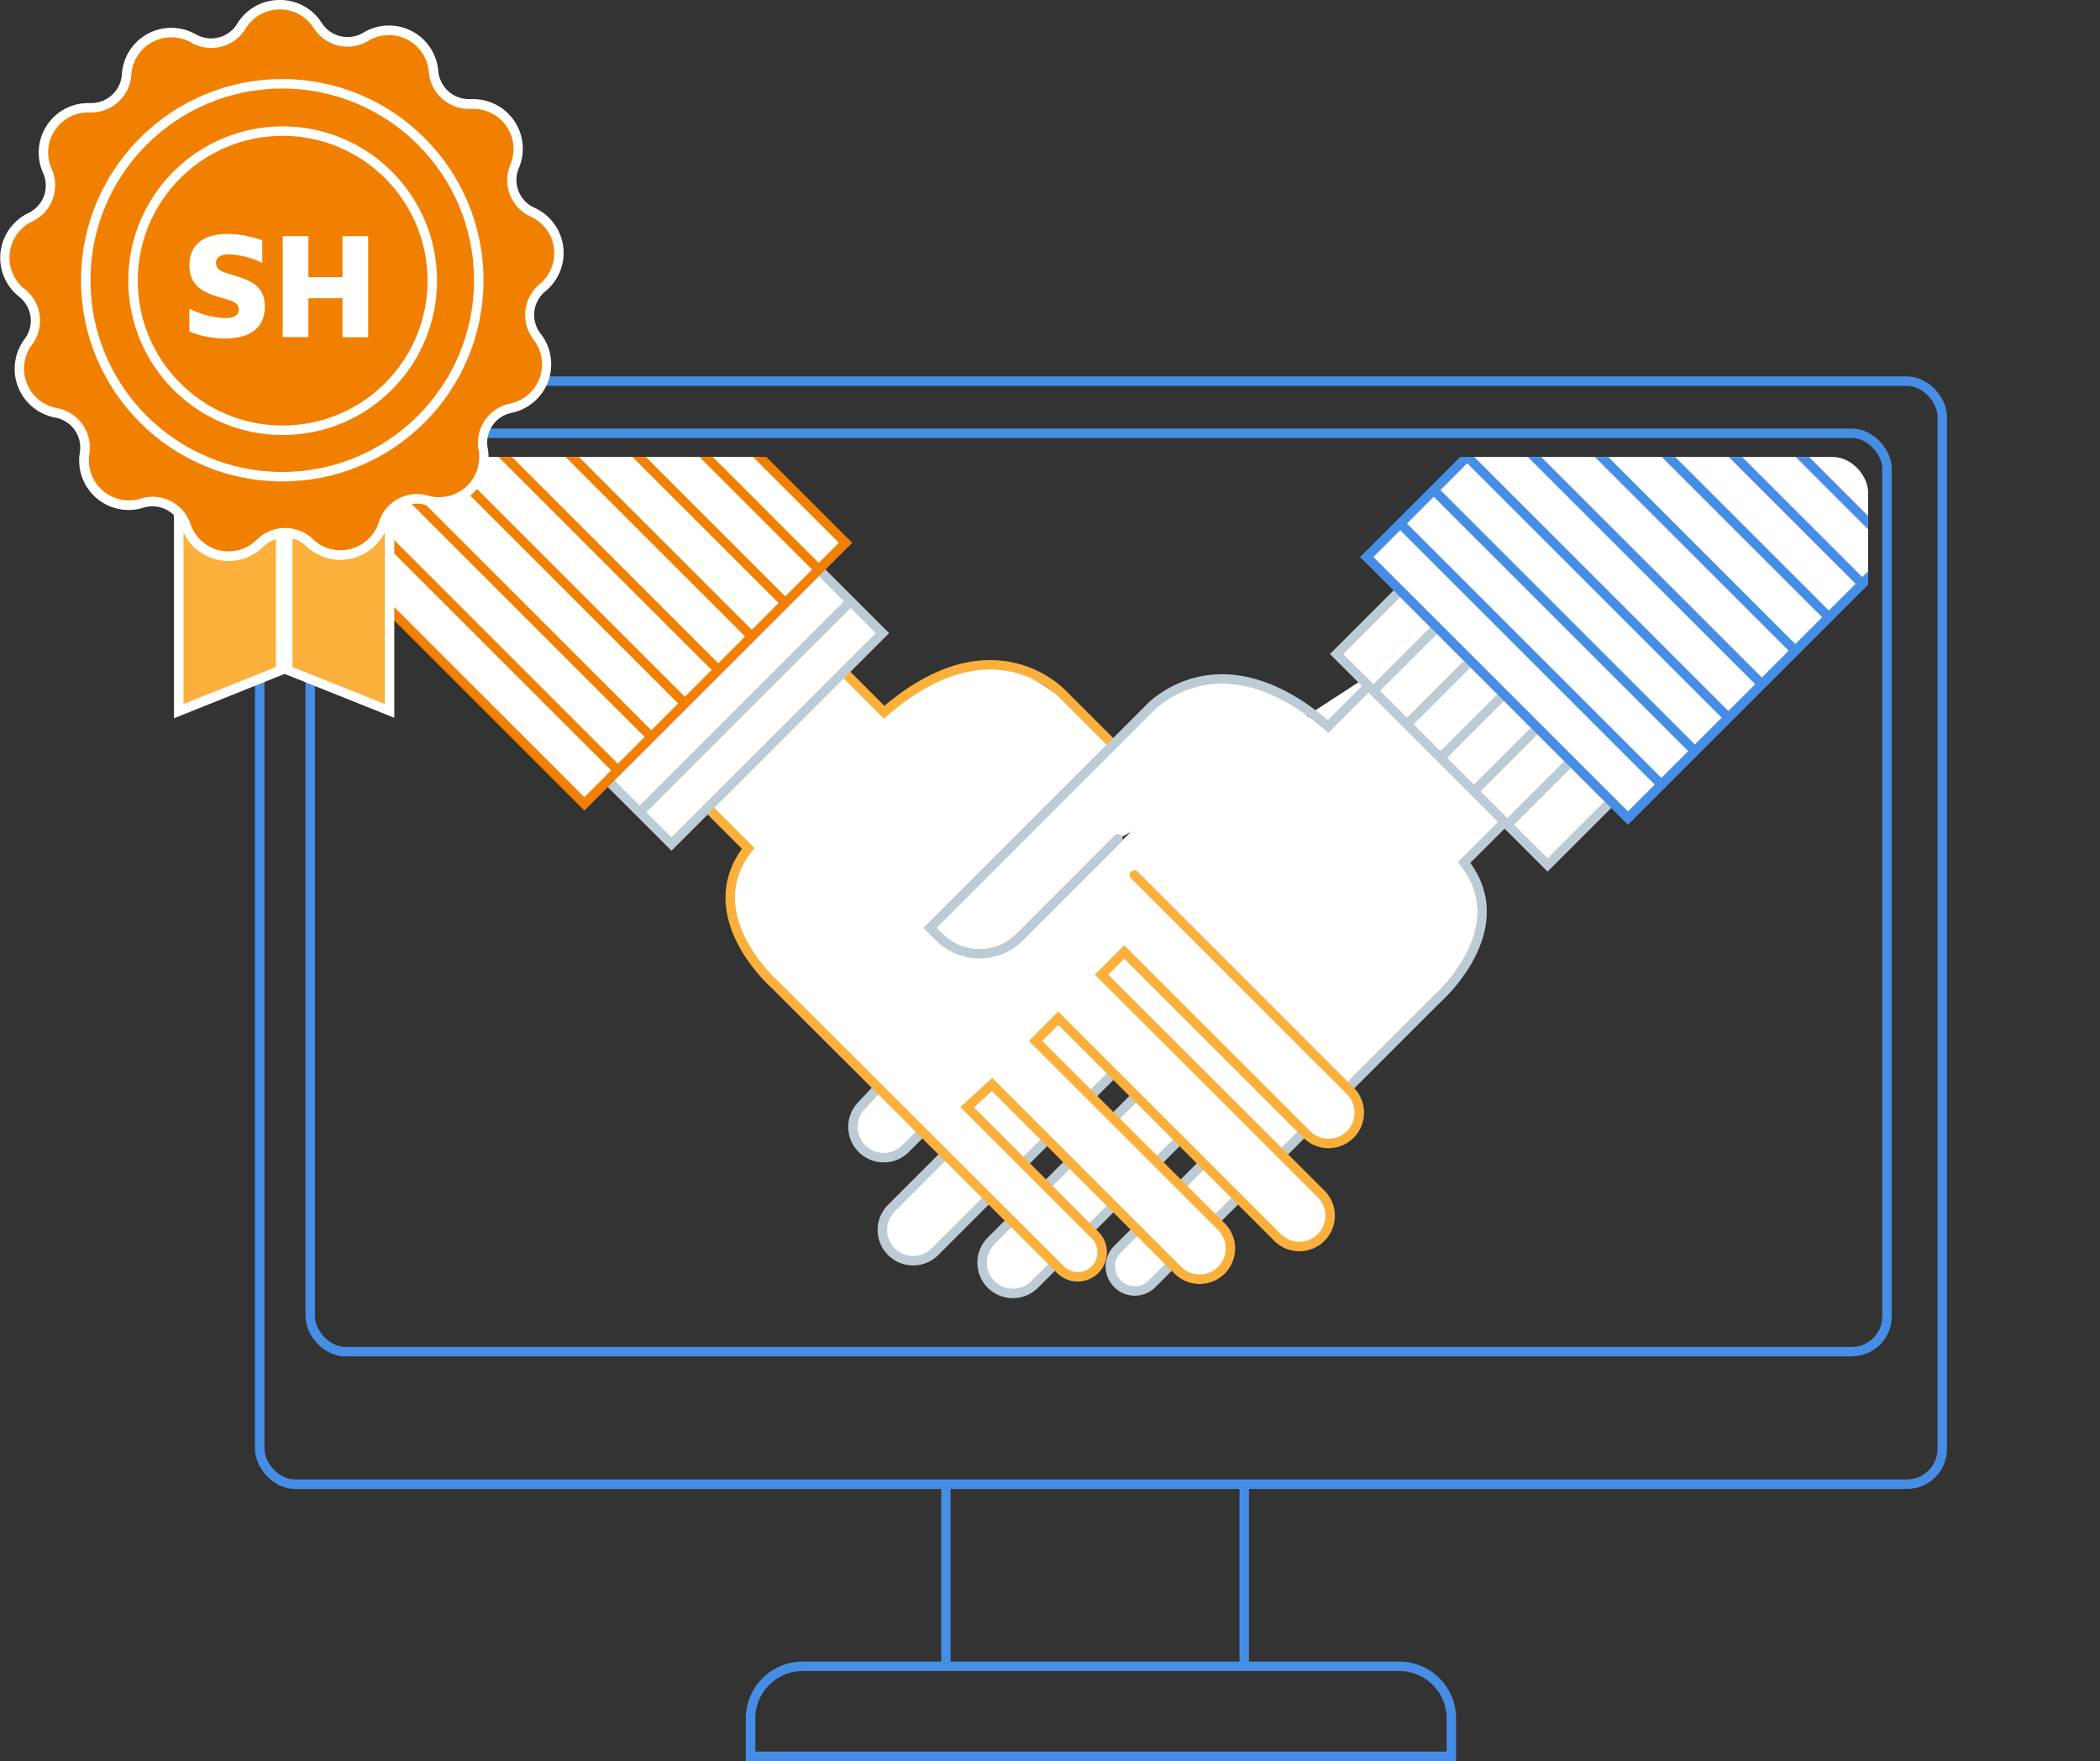 <svg xmlns="http://www.w3.org/2000/svg" xmlns:xlink="http://www.w3.org/1999/xlink" viewBox="0 0 443.49 372.03"><rect x="0" y="0" width="443.49" height="372.03" fill="#333333" stroke="none"/><defs><style>.cls-1,.cls-11,.cls-14,.cls-6{fill:none;}.cls-2{clip-path:url(#clip-path);}.cls-10,.cls-3,.cls-4,.cls-5,.cls-7,.cls-8,.cls-9{fill:#fff;}.cls-4,.cls-8{stroke:#bdccd4;}.cls-10,.cls-11,.cls-14,.cls-4,.cls-5,.cls-6,.cls-7,.cls-8,.cls-9{stroke-miterlimit:10;stroke-width:2px;}.cls-5,.cls-6{stroke:#fbb03b;}.cls-14,.cls-5,.cls-8{stroke-linecap:round;}.cls-7{stroke:#f18000;}.cls-11,.cls-9{stroke:#468ee5;}.cls-10{stroke:#29abe2;}.cls-12{fill:#fbb03b;}.cls-13{fill:#f18000;}.cls-14{stroke:#fff;}</style><clipPath id="clip-path"><rect class="cls-1" x="61.51" y="96.53" width="333" height="194" rx="7.45"/></clipPath></defs><title>Reselers-main</title><g id="Layer_2" data-name="Layer 2"><g id="Layer_2-2" data-name="Layer 2"><g class="cls-2"><rect class="cls-3" x="260.26" y="148.53" width="69" height="39" transform="translate(-32.48 257.64) rotate(-45)"/><path class="cls-3" d="M182.26,155.53s17-20,30-15,25,19,25,19l3.55,15.13-38.55,20.87Z"/><rect class="cls-3" x="151.26" y="158.53" width="69" height="39" transform="translate(180.29 -79.21) rotate(45)"/><rect class="cls-3" x="231.26" y="154.53" width="64" height="84" rx="14.28" transform="translate(216.07 -128.59) rotate(45)"/><path class="cls-4" d="M323.93,167.45l-14.74,14.73c11.09,14.15-5.66,28.78-5.66,28.78L243.3,271.19a5.14,5.14,0,0,1-7.29,0h0a5.14,5.14,0,0,1,0-7.29l27-27-5.25-4.82L218.5,271.33a6.51,6.51,0,0,1-9.19,0h0a6.51,6.51,0,0,1,0-9.2l39.25-39.24-4.8-4.8-46.32,46.32a6.49,6.49,0,0,1-9.19,0h0a6.49,6.49,0,0,1,0-9.19l46.32-46.32-4.8-4.8-38.54,38.54a6.49,6.49,0,0,1-9.19,0h0a6.49,6.49,0,0,1,0-9.19l3.73-4"/><polygon class="cls-3" points="204.01 235.03 211.71 241.47 240.35 213.01 230.01 203.03 206.01 223.03 204.01 235.03"/><path class="cls-5" d="M239.55,184.84l45.61,45.61a6.49,6.49,0,0,1,0,9.19h0a6.49,6.49,0,0,1-9.19,0L237.43,201.1l-4.79,4.8L279,252.22a6.49,6.49,0,0,1,0,9.19h0a6.49,6.49,0,0,1-9.19,0l-46.32-46.32-4.79,4.8,39.24,39.24a6.51,6.51,0,0,1,0,9.2h0a6.51,6.51,0,0,1-9.19,0l-39.24-39.25-5.26,4.82,27,27a5.15,5.15,0,0,1,0,7.3h0a5.14,5.14,0,0,1-7.29,0L163.67,208s-16.75-14.63-5.66-28.78l-14.73-14.73"/><path class="cls-6" d="M234.44,156.66l-9.73-9.73s-14.64-16.75-38,3.53L172,135.72"/><rect class="cls-4" x="125.85" y="139.81" width="63" height="19" transform="translate(374.2 143.62) rotate(135)"/><rect class="cls-7" x="62.85" y="23.59" width="78" height="139" transform="translate(239.69 86.9) rotate(135)"/><line class="cls-7" x1="130.48" y1="162.74" x2="32.2" y2="64.46"/><line class="cls-7" x1="137.55" y1="155.67" x2="39.27" y2="57.38"/><line class="cls-7" x1="144.63" y1="148.6" x2="46.34" y2="50.31"/><line class="cls-7" x1="151.7" y1="141.53" x2="53.41" y2="43.24"/><line class="cls-7" x1="158.77" y1="134.46" x2="60.48" y2="36.17"/><line class="cls-7" x1="165.84" y1="127.39" x2="67.55" y2="29.1"/><line class="cls-7" x1="172.91" y1="120.32" x2="74.62" y2="22.03"/><line class="cls-4" x1="179.63" y1="127.03" x2="135.08" y2="171.58"/><path class="cls-8" d="M295.2,138.72l-14.73,14.74c-23.34-20.28-38-3.53-38-3.53L196.41,196l2,2a12,12,0,0,0,16.89,0l20.8-20.81"/><rect class="cls-4" x="279.76" y="144.22" width="63" height="19" transform="translate(199.87 -175.07) rotate(45)"/><line class="cls-4" x1="318.33" y1="174.23" x2="331.77" y2="160.79"/><line class="cls-4" x1="311.26" y1="167.16" x2="324.7" y2="153.72"/><line class="cls-4" x1="304.19" y1="160.09" x2="317.63" y2="146.65"/><line class="cls-4" x1="297.12" y1="153.02" x2="310.56" y2="139.58"/><line class="cls-4" x1="290.05" y1="145.94" x2="303.49" y2="132.51"/><rect class="cls-9" x="326.36" y="26.59" width="78" height="139" transform="translate(174.96 -230.2) rotate(45)"/><line class="cls-9" x1="295.71" y1="110.59" x2="350.86" y2="165.74"/><line class="cls-9" x1="302.78" y1="103.52" x2="357.93" y2="158.67"/><line class="cls-9" x1="309.85" y1="96.45" x2="365" y2="151.6"/><line class="cls-9" x1="316.92" y1="89.38" x2="372.08" y2="144.53"/><line class="cls-9" x1="323.99" y1="82.3" x2="379.15" y2="137.46"/><line class="cls-9" x1="331.06" y1="75.23" x2="386.22" y2="130.39"/><line class="cls-9" x1="338.13" y1="68.16" x2="393.29" y2="123.32"/><line class="cls-9" x1="345.21" y1="61.09" x2="400.36" y2="116.25"/><line class="cls-9" x1="359.35" y1="46.95" x2="414.5" y2="102.1"/><line class="cls-9" x1="366.42" y1="39.88" x2="421.57" y2="95.03"/><line class="cls-10" x1="373.49" y1="32.81" x2="428.64" y2="87.96"/><line class="cls-10" x1="380.56" y1="25.74" x2="435.71" y2="80.89"/></g><rect class="cls-11" x="65.51" y="91.53" width="333" height="194" rx="7.45"/><rect class="cls-11" x="54.85" y="80.52" width="355.32" height="233.01" rx="7.45"/><path class="cls-11" d="M169.51,352h126a11,11,0,0,1,11,11v8a0,0,0,0,1,0,0h-148a0,0,0,0,1,0,0v-8A11,11,0,0,1,169.51,352Z"/><line class="cls-11" x1="199.76" y1="352.03" x2="199.76" y2="314.03"/><line class="cls-11" x1="262.76" y1="352.03" x2="262.76" y2="314.03"/><polygon class="cls-12" points="37.76 105.15 59.27 96.55 59.27 141.62 37.76 150.22 37.76 105.15"/><path class="cls-3" d="M58.27,98v42.91l-19.51,7.8V105.83L58.27,98m2-3-2.75,1.1L38,104l-1.26.51v47.21l2.74-1.09L59,142.8l1.26-.51V95.07Z"/><polygon class="cls-12" points="60.76 141.62 60.76 96.55 82.27 105.15 82.27 150.22 60.76 141.62"/><path class="cls-3" d="M61.76,98l19.51,7.8v42.91l-19.51-7.8V98m-2-3v47.22l1.26.51,19.5,7.8,2.75,1.09V104.48L82,104,62.5,96.17l-2.74-1.1Z"/><path class="cls-13" d="M48.27,117.47a9.49,9.49,0,0,1-9-6.46,7.48,7.48,0,0,0-7.08-5.09,7.6,7.6,0,0,0-2.21.34,9.69,9.69,0,0,1-2.82.43,9.48,9.48,0,0,1-9.32-11,7.43,7.43,0,0,0-6-8.52A9.48,9.48,0,0,1,6,72.21,7.42,7.42,0,0,0,4.61,61.87a9.48,9.48,0,0,1,1.78-16A7.42,7.42,0,0,0,10,36.09a9.47,9.47,0,0,1,8.63-13.34l.67,0a7.49,7.49,0,0,0,7.45-7A9.45,9.45,0,0,1,40.9,8.15l.06,0a7.44,7.44,0,0,0,3.66,1A7.41,7.41,0,0,0,51,5.59l0,0a9.47,9.47,0,0,1,16-.32l.1.16A7.44,7.44,0,0,0,73.4,8.85a7.53,7.53,0,0,0,3.84-1.06l.1-.06a9.45,9.45,0,0,1,14.22,7.39A7.51,7.51,0,0,0,99,22h.44a5.43,5.43,0,0,1,.57,0,9.47,9.47,0,0,1,8.7,13.16,7.43,7.43,0,0,0,3.79,9.72,9.47,9.47,0,0,1,2.1,15.94,7.43,7.43,0,0,0-1.15,10.37,9.47,9.47,0,0,1-5.55,15.1,7.41,7.41,0,0,0-5.84,8.64A9.48,9.48,0,0,1,92.77,106a9.58,9.58,0,0,1-2.65-.37,7.23,7.23,0,0,0-2.06-.3,7.46,7.46,0,0,0-7.13,5.24,9.45,9.45,0,0,1-9.06,6.63,9.35,9.35,0,0,1-6.51-2.63,7.48,7.48,0,0,0-10.44.11A9.38,9.38,0,0,1,48.27,117.47Z"/><path class="cls-3" d="M59.1,2a8.39,8.39,0,0,1,7.15,3.93h0A8.47,8.47,0,0,0,77.76,8.64h0a8.37,8.37,0,0,1,4.35-1.22,8.46,8.46,0,0,1,8.45,7.78h0A8.48,8.48,0,0,0,99,23l.5,0H100a8.47,8.47,0,0,1,7.78,11.77,8.48,8.48,0,0,0,4.3,11h0A8.47,8.47,0,0,1,114,60h0a8.47,8.47,0,0,0-1.31,11.76h0a8.47,8.47,0,0,1-5,13.5h0a8.47,8.47,0,0,0-6.62,9.8h0A8.47,8.47,0,0,1,90.4,104.7h0a8.28,8.28,0,0,0-2.34-.34A8.49,8.49,0,0,0,80,110.3h0a8.46,8.46,0,0,1-8.11,5.93,8.33,8.33,0,0,1-5.82-2.35h0a8.47,8.47,0,0,0-11.83.12h0a8.46,8.46,0,0,1-14-3.3h0a8.48,8.48,0,0,0-8-5.77,8.67,8.67,0,0,0-2.5.38h0a8.33,8.33,0,0,1-2.53.39,8.47,8.47,0,0,1-8.33-9.82h0A8.47,8.47,0,0,0,12,86.21h0a8.48,8.48,0,0,1-5.24-13.4h0A8.47,8.47,0,0,0,5.23,61.08h0a8.47,8.47,0,0,1,1.59-14.3h0a8.47,8.47,0,0,0,4.09-11.1h0a8.47,8.47,0,0,1,7.71-11.93h.67a8.47,8.47,0,0,0,8.44-7.94h0A8.48,8.48,0,0,1,36.2,7.88,8.35,8.35,0,0,1,40.4,9h0A8.47,8.47,0,0,0,51.86,6.07h0A8.4,8.4,0,0,1,59.1,2m0-2a10.4,10.4,0,0,0-9,5,6.41,6.41,0,0,1-5.53,3.11,6.5,6.5,0,0,1-3.22-.86A10.45,10.45,0,0,0,25.74,15.7a6.49,6.49,0,0,1-6.45,6.07h-.67A10.47,10.47,0,0,0,9.08,36.5,6.44,6.44,0,0,1,6,45h0A10.48,10.48,0,0,0,4,62.65a6.43,6.43,0,0,1,1.18,9,10.47,10.47,0,0,0,6.47,16.56,6.44,6.44,0,0,1,5.21,7.39,10.44,10.44,0,0,0,13.43,11.65,6.55,6.55,0,0,1,1.91-.29,6.48,6.48,0,0,1,6.13,4.41,10.47,10.47,0,0,0,17.31,4.09,6.46,6.46,0,0,1,9-.1,10.47,10.47,0,0,0,17.23-4.42,6.45,6.45,0,0,1,6.17-4.54,6.34,6.34,0,0,1,1.78.26,10.89,10.89,0,0,0,2.92.41A10.49,10.49,0,0,0,103,94.69a6.42,6.42,0,0,1,5.06-7.48,10.48,10.48,0,0,0,6.14-16.69,6.43,6.43,0,0,1,1-9,10.47,10.47,0,0,0-2.32-17.63,6.43,6.43,0,0,1-3.29-8.42A10.47,10.47,0,0,0,100,20.94c-.21,0-.42,0-.63,0H99A6.5,6.5,0,0,1,92.56,15a10.45,10.45,0,0,0-15.83-8.1,6.52,6.52,0,0,1-3.33.92,6.42,6.42,0,0,1-5.46-3A10.43,10.43,0,0,0,59.1,0Z"/><circle class="cls-14" cx="59.7" cy="59.3" r="41.5" transform="matrix(0, -1, 1, 0, 0.31, 118.9)"/><circle class="cls-14" cx="59.7" cy="59.29" r="31.6" transform="translate(-2.84 3) rotate(-2.81)"/><path class="cls-3" d="M40,70.05V65.2a18.68,18.68,0,0,0,7.41,2c2.29,0,3-.76,3-1.8,0-1.55-1.47-1.86-3.85-2.56-3.47-1-6.55-2.35-6.55-6.77,0-4.84,3.6-6.64,7.9-6.64a21.47,21.47,0,0,1,7.47,1.34v4.76a18.35,18.35,0,0,0-6.92-1.8c-2.41,0-2.84,1-2.84,1.8,0,1.7,1.77,2,3.87,2.68,3.78,1.1,6.44,2.44,6.44,6.55,0,4.79-3.54,6.74-8.3,6.74A20.21,20.21,0,0,1,40,70.05Z"/><path class="cls-3" d="M77.75,71.24H72.33V63h-7.2v8.21H59.7V49.89h5.43v8.66h7.2V49.89h5.42Z"/></g></g></svg>